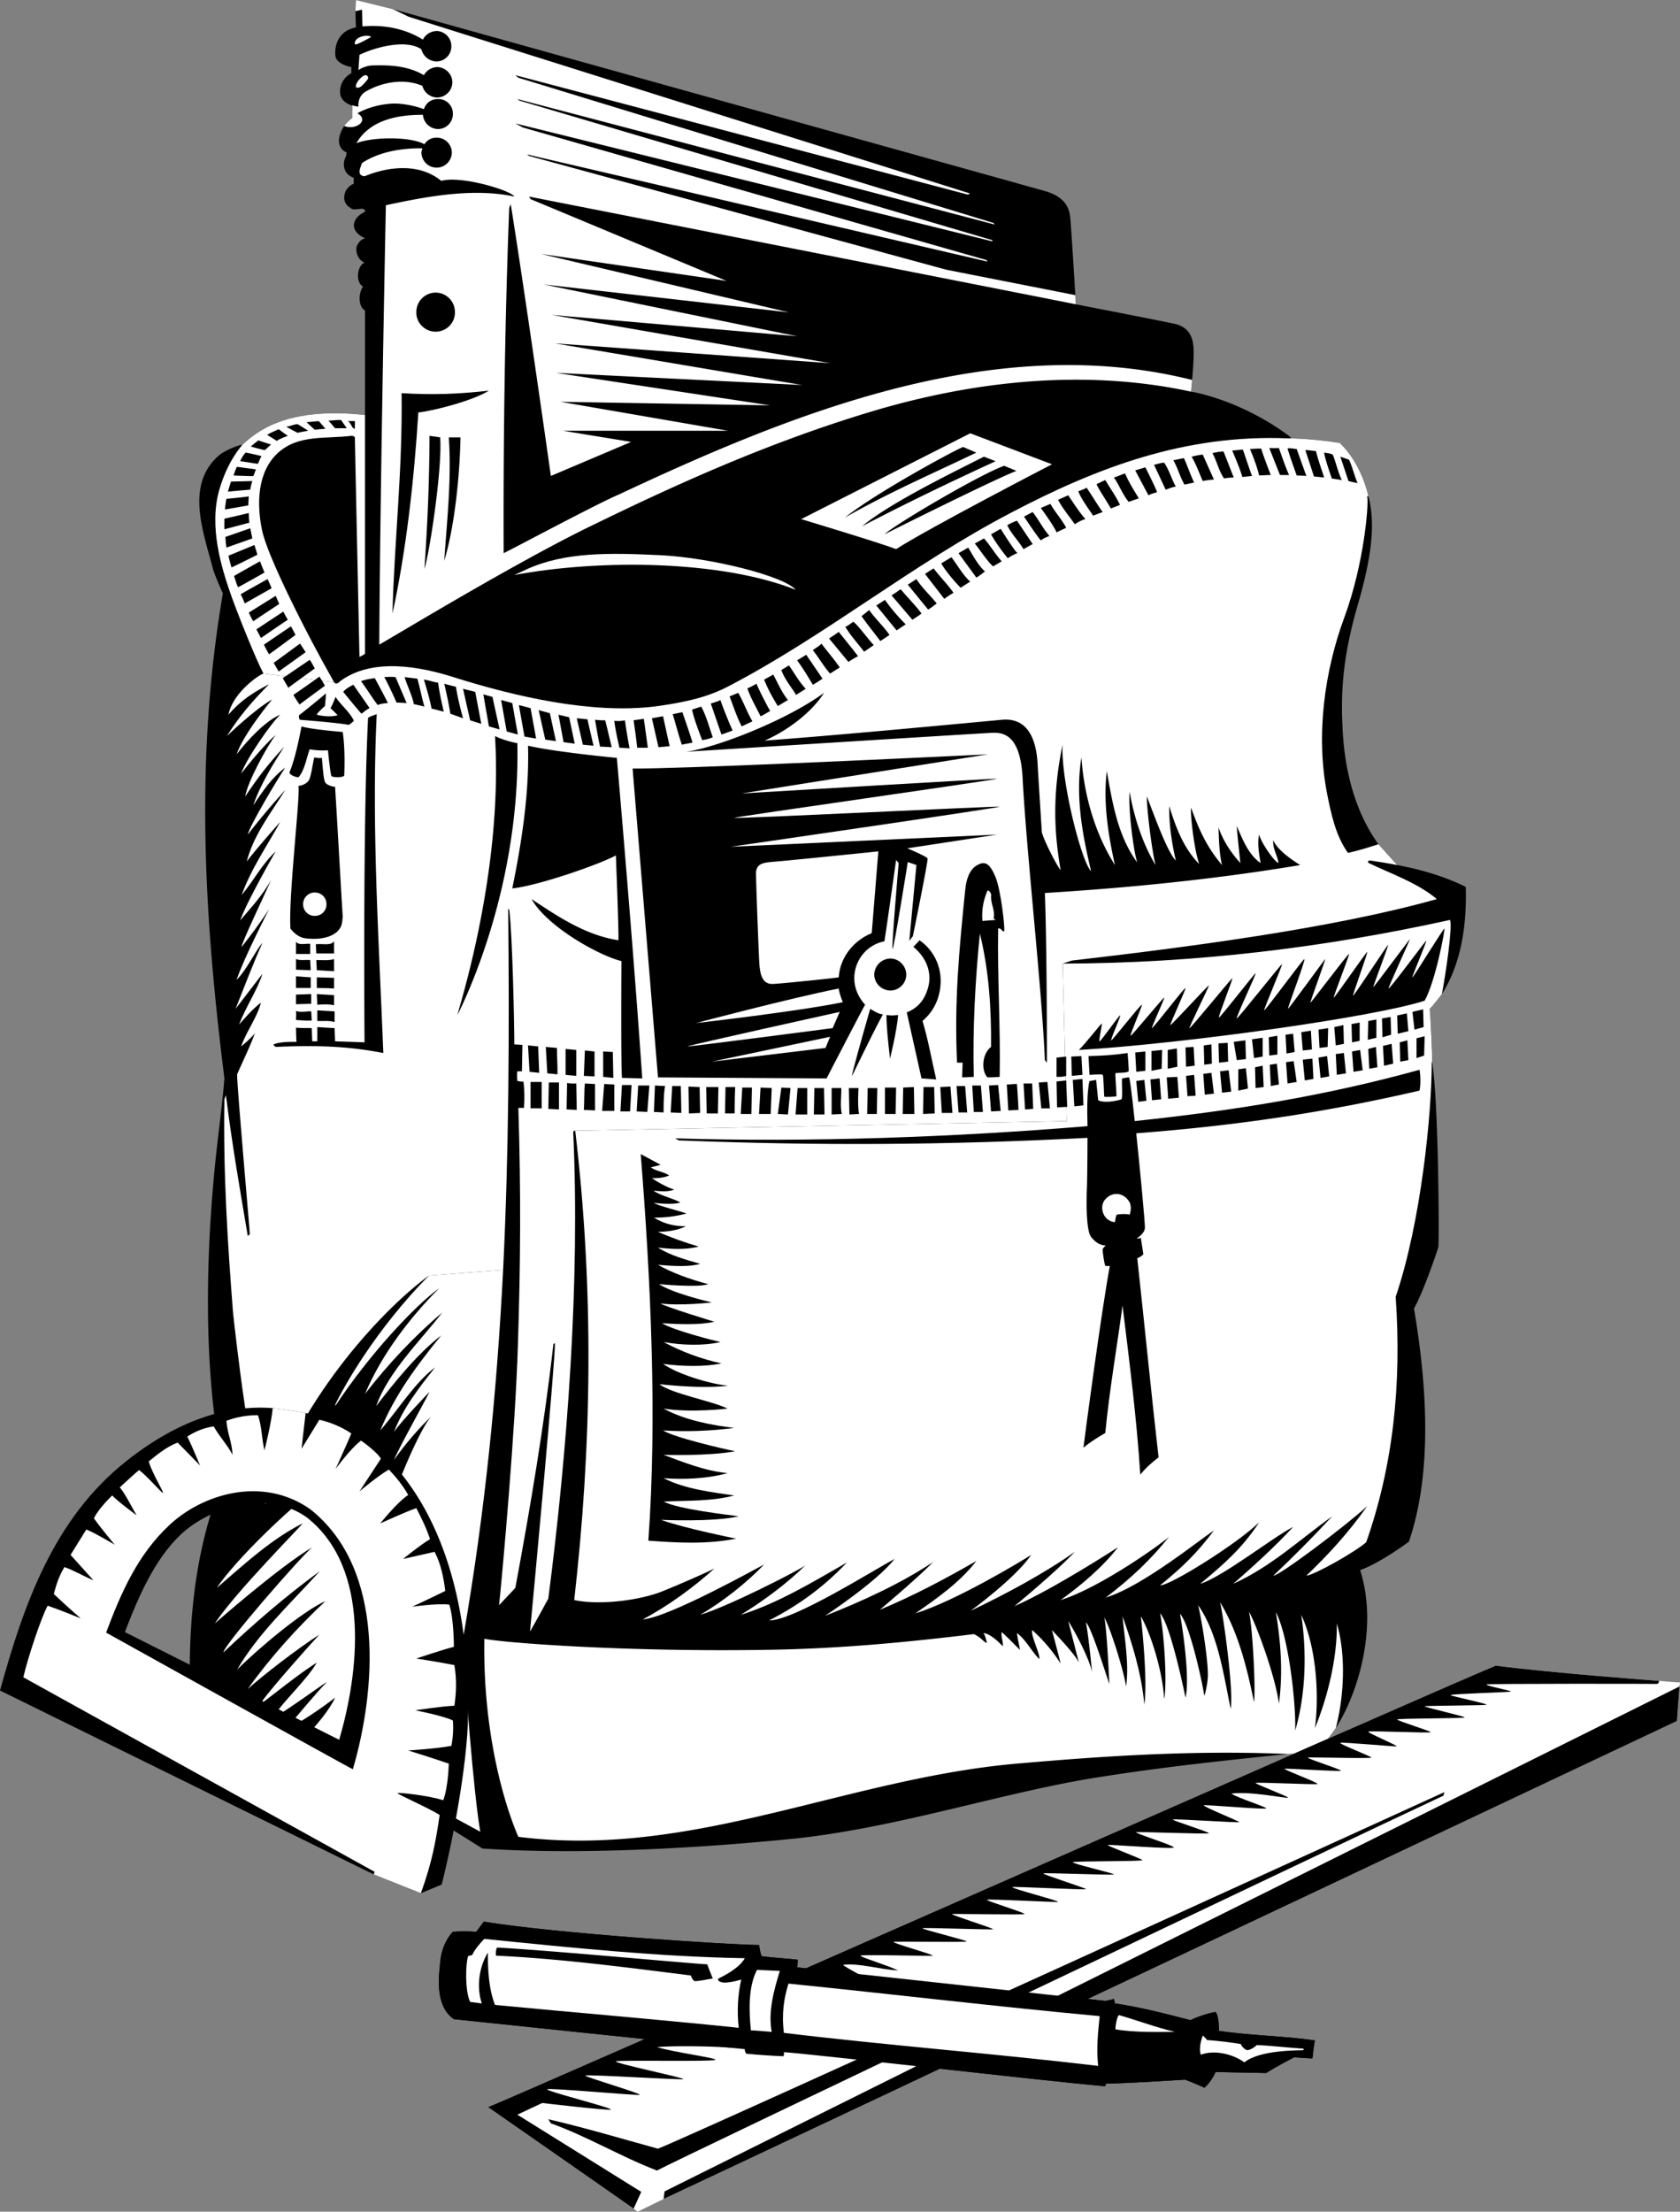 <svg xmlns="http://www.w3.org/2000/svg" width="330.898" height="435.402"><rect width="100%" height="100%" fill="#808080" stroke="none"/><path d="M269.598 98c-.223-1.004-1.446-6.645-5.7-10.8-5.125-.802-9.37-.93-10.199-.9.653.098.653-.054.301-.398-4.742-3.562-10.855-6.672-17.102-8.3a26.958 26.958 0 0 0-2.3-.5l.203-2.301s.367-3.82.297-6.102c-.114-2.355-.922-4.426-4-5-1.2-.281-8.606-1.726-19.2-3.797l-.097-1.8s-.73-12.344-1-15.2c-.215-2.789-1.895-4.39-5-5.3C202.746 36.746 77.398 1.8 77.398 1.8l-7.3-1.8L70 2.2l.098 3.202c-4.082.778-4.239 4.586-4 5.797.316 1.242 2.242 1.883 3.101 2v1.203c-1.387.762-2.383 2.227-2.199 4 .113 1.286 1.273 2.04 2.398 2.399 0 0-.027 2.043 0 2.398-.421.348-1.058.864-1.597 1.602 0 0-1.75 2.465-.703 4.199.175.402.785.898 1.203 1l-.102.7c-.66.952-.965 3.456 1.5 4.3v1.2c-.52.066-1.207.75-1.5 1.202-.734 1.38-.469 2.79.801 3.5.766.899 2.93-.527 2.898.797-1.066.446-2.148 1.426-2.199 2.602.02 1.25 1.004 2.066 2.2 2.601-.739.227-1.18.66-1.598 1.5-.36.825.058 2.73 1.5 3.297-1.578.692-1.746 3.969-.301 4.703-1.023 1.516-.852 4.102.398 4.7v20.597c-15.492-1.707-21.437 3.328-24.199 5.903-.199-.18-2.96.855-4.398 1.898-6.934 5.836-3.274 15.105-1.301 22.7.3.96 1.52 3.859 1.898 4.6-5.578 32.704-3.687 63.567.301 95.5-.449 5.462-1.12 10.22-1.699 15.602-1.8 17.188-2.867 41.801 1.7 62.399-2.891 7.613-7.192 19.554-6.802 41.398 18.247 7.317 55.977 31.153 57.602 32.203 18.383 1.266 41.164.047 60-1.8 21.102-1.977 42.621-9.364 61.8-12.301 12.962-2.043 25.384-3.328 36.9-4.5 1.398-.063 3.894-.34 5.398-.102 2.23-2.41 4-5 4-5 4.523-7.054 8.336-20.094 4.8-31.097 4.145-1.5 9.602-5.602 9.602-5.602 4.7-13.758 3.54-30.96 1-45.898 1.777-3.07 4.613-11.352 4.8-12.102.18-.805.06-28.41-1.202-36.3.03-1.02-.332-9.188-.5-10.598.664-.614 2.402-2.903 2.402-2.903 3.828-6.058 4.91-13.562 4.7-21.097-4.231-2.102-8.825-3.426-13.5-4.301l-3.7-4.102c-4.55-6.328-6.473-13.996-7-21.597-.45-7.528-.234-14.59 2.898-25.403 2.04-7.086 3.805-14.883 2.2-21.199"/><path fill="#fff" d="M84.5 251.102c-10.48 10.593-16.898 22.046-18.5 25.5l.098.097c6.625-10.047 15.547-19.578 20.402-23.097-5.785 5.808-11.336 13.05-14.602 20.8 4.485-5.828 9.993-11.636 15.2-16-3.989 5.215-10.637 11.621-13 18.399 3.734-4.887 8.324-10.485 12.8-13.899-4.964 6.098-9.109 11.711-12 18.7 3.56-4.121 6.915-9.551 10.801-12.403-3.093 3.89-6.265 7.914-8.101 12.703 1.379-2.058 7-7.902 7-7.902-.711 1.527-5.957 10.863-7 13.402 2.082-2.968 5.129-6.504 7.402-8.601-2.7 2.707-9.379 19.574-9 21.3 0 0-4.57-7.906-8.3-11.199-9.997 6.801-21.692 18.653-25 23.7 5.503-4.743 10.687-9.563 16.898-12.7-.356.637-12.98 13.262-17.297 19.7 0 0 12.43-10.95 19.199-15-2.121 1.703-17.387 19.18-17.5 20.699 6.094-5.73 12.07-10.914 19-16-5.77 6.367-12.176 12.281-16.3 19.398 3.835-3.867 12.835-11.492 17.398-13.5-5.586 5.227-10.953 11.203-15.297 17.301 3.031-2.71 9.59-7.805 14.097-10.7-3.777 4.114-11.707 13.141-11.5 13.602 1.5-1.039 7.356-5.828 11-8.101-1.933 3.37-6.48 7.476-8.699 10.8.45.337 9.57-6.331 10.7-7-2.473 2.56-5.536 6.344-7.598 8.7.351.816 7.383-4.125 9.199-5.602-.902 2.149-3.95 5.883-5.902 7.703l34.5 18.7C93.344 353.547 91.39 329.574 91.3 322c4.203-24.195 6.555-47.762 7.797-72L84.5 251.102M210.098 220.7l-96.797 1.902c3.77 31.941 3.222 62.32-.203 92.398 5.62 1.156 13.543-.18 17.3-1.7 3.82-1.546 8.32-3.527 10.301-4.5-4.039 3.641-8.988 7.294-14.101 10 5.144-.335 23.472-10.636 23.902-10.8-3.316 3.45-7.992 7.238-12.602 9.902 5.34-1.566 18.739-8.398 20.7-9.703-3.637 3.555-8.403 7.102-12.7 9.703 7.196-2.218 14.325-6.527 20.903-10.3-4.344 4.59-9.094 8.195-15.301 11.398 4.793.074 20.594-9.922 24.7-12.098-3.512 4.512-13.7 11.2-13.7 11.2 7.152-2.801 14.914-6.348 21.3-10.602-3.218 3.305-10.5 9.402-10.5 9.402 6.66-2.761 12.825-6.054 19-9.601-3.128 4.097-7.753 7.39-12 10.3 7.716-2.3 21.364-10.535 22.798-11.5-3.035 4.547-11.899 11-11.899 11 6.637-3.144 14.504-7.351 20.5-11.601-3.554 3.824-11.898 10.7-11.898 10.7 7.734-3.376 20.398-11.598 20.398-11.598-2.98 3.875-7.234 7.464-11.3 10.398 8.09-2.52 20.718-11.715 21.402-12.5-3.613 4.504-7.457 8.164-12.5 12 7.195-2.172 18.586-11.46 21.297-13.2-3.32 4.423-6.02 7.063-10.598 10.802 1.91.074 14.965-8.024 19.5-12.403-3.254 5.004-6.914 8.219-11.602 12.102 4.457-1.38 14.446-9.25 18.301-11.2-3.488 3.782-7.636 7.563-11.8 11.2 7.456-3.395 12.949-8.578 19.5-13.301-3.93 4.234-7.59 7.895-11.598 11.7 1.14.038 13.922-9.54 18.5-13.7-3.817 5.379-7.598 9.469-12 13.7 1.594-.145 9.71-4.72 11.797-6.598 5.293-15.079 7-31.063 5.8-48.301 4.997-14.727 7.118-36.074 7.102-46.301l.098.2c.03-1.02-.332-9.188-.5-10.598.664-.614 2.402-2.903 2.402-2.903.7-3.617 2.164-13.379 1.598-14.597-24.63 5.43-50.063 8.539-76.297 8.597l.797 31"/><path fill="#fff" d="m210.098 220.7-.797-31 1.797-.598c21.675-2.512 51.03-6.23 71.902-12.102-3.79-3.219-9.203-5.05-13.402-7.098-.301-.164-.149-.543.3-.5 1.801.278 3.575.551 5.301.899l-3.699-4.102c-1.746.567-4.188 1.328-6 1.703-2.395-3.332-3.293-7.543-4.102-11.601-2.289-11.606-.488-24.305 3.403-34.801 3.886-10.535 4.8-22.215 4.5-23.598-.094-.39.3-.257.297.098-.223-1.004-1.446-6.644-5.7-10.8-5.125-.802-9.37-.93-10.199-.9-20.3-.847-37.613 5.747-54.5 14.602-19.57 10.204-36.847 24.422-55.898 34.297-2.715 1.371-6.223 2.82-14.5 3.903-12.235 1.433-26.887-1.829-39.5-5.801-6.399-2.028-15.906-3.93-22.301.8-.527.563-.91.602-1.2.2l-13.902-1.7c-.906.235-6.09 3.817-6.898 8.098 2.41-2.832 4.973-4.433 8-6-3.305 3.32-6.078 6.57-8.3 10.203 0 0 5.378-5.207 8.898-7.203 0 0-5.578 6.649-7 10.801 0 0 4.699-6.21 8.601-7.8-1.691 1.511-6.691 8.679-7.699 11.6 0 0 4.18-5.437 6.8-7.6-1.628 2.09-5.55 9.195-6 12.1 2.403-3.636 4.66-6.566 7.7-9.8-2.031 3.066-4.855 7.719-6.102 11.5 2.012-2.941 3.551-5.336 6.301-7.398-1.226 1.757-7.02 11.394-7.398 13.199 3.488-4.551 7.398-8.801 7.398-8.801-2.812 4.496-6.289 8.95-7.601 14.102 1.984-2.653 6.601-7.801 6.601-7.801-2.664 4.844-5.715 9.176-7.601 14.398 2.617-3.152 3.714-5.71 6.703-8.597 0 0-5.489 9.472-7 13.597 2.015-2.386 4.379-4.855 6.097-8-.804 1.953-6.109 13.028-5.8 13.203 1.582-1.945 3.777-4.937 5.402-7.402 0 0-4.918 9.48-6.402 13.902 2.093-2.101 3.632-5.625 5.101-7.3-1.851 4.101-3.558 8.613-5.3 13l5.3-6.903c-.996 3.188-3.312 6.543-4.601 10 0 0 2.629-3.152 4.3-4.297-.816 3.036-2.832 5.536-3.898 8.598 0 0 1.922-1.535 2.7-2.598-.962 2.707-2.259 5.227-3.5 8.098.023 3.152 2.538 30.965 2.5 31.5l-.4.3c-1.573-9.374-3.038-17.609-4.3-27.698l-.3.8c-.259 14.727.648 28.504 1.698 42 .657 6.024 3.34 29.754 6.403 37.7 7.308-21.977 23.84-38.934 32.199-45L99.098 250c1.117-22.754 1.25-46.113 1-71.098l.203.2c.636 4.707 1.015 23.234 1 26.5.324.011 1.246.074 1.597.097l-.097 5.203h-.903c-.136.7 0 1.899 0 1.899s.985.21 1.2.101c.242 1.88.226 3.786.101 5.2h-1.101c.515 16.222.441 30.71-.098 46.898-.484 16.14-2.984 44.262-3.7 51l3.2-3.398c2.945-15.786 5.75-32.438 7.5-48l.3-.2c.087 3.395-4.062 47.848-4.902 56.797 1.801-3.152 3.602-6.5 3.602-6.5 3.773-29.168 6.266-62.656 4.898-91.898.149-.098.207-.281.403-.2l96.797-1.902"/><path fill="#fff" d="M65.8 134.3c-5.519-9.687-13.257-25.058-14.202-30-1.024-4.94-.993-11.312 3.101-15.1 4.031-3.716 9.426-2.77 14.5-3.4.63.028.735.212.7.7.003.473.902 42.8.902 42.8.398-.124.933-.468 1.097-.6v-47c-15.492-1.708-21.437 3.327-24.199 5.902-.289.398-2.883 3.218-4.5 8.8-2.062 7.196.293 15.141 2.5 21.297 1.711 4.688 4.961 12.649 6.2 14.903L65.8 134.3m7-127.198c.266.035.305.226.098.3-.296.137-2.89 1.653-3 1.297-.222-1.144 1.606-1.875 2.903-1.597M72.5 15.5c-.082.137-1.223 1.586-1.7 1.7-.456.085-.745.155-.702-.298.074-.843 1.27-1.996 1.8-2.101.598-.078.645.531.602.699"/><path d="M67.2 82.7c-.005.038 1.14 1.64 1.1 1.6H66l-1.3-1.5c.765.02 1.62-.175 2.5-.1m2.698 1.702c-.71-.047-.652-1.144-1.398-1.5h1.398v1.5m-7.098-1.5 1.298 1.5c-.79.051-1.438.13-2.098.2.012.004-1.629-1.446-1.602-1.5.813-.02 1.766-.172 2.403-.2m-4.203.598c.02-.04 2.078 1.297 2.101 1.3-.773.11-1.62.302-2.101.4-.016.015-2.227-1.165-2.2-1.2.957-.133 1.457-.46 2.2-.5M56.7 85.8s-1.552.52-2.2 1c.04-.019-1.902-1.198-1.902-1.198.843-.493 1.75-.844 2.3-1.102.024.031 1.778 1.328 1.801 1.3"/><path fill="#fff" d="M207.2 91.402s-24.22 12.536-30.7 16.7c-3.047-1.192-18.7-5.903-18.7-5.903l33.298-16.898 16.101 6.101"/><path d="M50.898 86.7c-.02.003 2.497.843 2.5.8-.5.422-.957.879-1.199 1.102-.023.085-2.77-.68-2.8-.7.144-.132 1.25-1.047 1.5-1.203M192.3 89.102c-8.8 4.218-17.28 7.878-25.902 12.8C172.824 96.797 188.703 88.273 189.7 88l2.602 1.102m59.596-.902c.512 1.48 1.348 3.878 2 5.3-.347.027-1.375.027-1.8 0L250 88.2c.82.03 1.09.03 1.898 0m-3.5.1c.426 1.38 1.485 4.204 1.903 5.2l-2.301.102c-.387-1.692-1.145-3.637-1.8-5.2.605-.058 1.71-.097 2.198-.101m7 .101 1.903 5.297c-.547-.058-1.34-.058-1.903-.097-.628-1.79-1.273-3.543-1.8-5.301.257-.149.984.004 1.8.101m3.802.398c.413 1.79 1.1 3.548 1.6 5.2-.69-.066-1.417-.129-2-.2l-1.702-5.198c.57.008 1.41.136 2.101.199M244.8 88.5c.555 1.598 1.165 3.465 1.798 5.2l-1.899.202c-.504-1.68-1.25-3.425-2-5.203l2.102-.199m17.699 1c.504 1.098 1.117 3.762 1.8 5l-2-.3c.012-.145-1.23-3.395-1.5-5.098.454.082 1.329.156 1.7.398m-211 .3c-.277.485-.582 1.25-.7 1.5 0 .055-3.503-.554-3.5-.5.231-.527.641-1.277 1.098-1.698.004-.036 3.09.652 3.102.699M243 94c-.43.023-1.262.047-1.902.2-1.067-1.555-1.5-3.61-2.297-5 0 0 1.484-.364 2.199-.298L243 94m-3.902.402c-.606.04-1.598.157-2.2.297-.746-1.668-1.289-3.277-2.199-4.797.516-.109 1.39-.347 2.2-.402l2.199 4.902m-43-3.602c-8.696 3.985-17.598 8.255-26.297 12.802 5.527-4.606 17.832-10.57 24-13.7l2.297.899M265.7 90.5c.573 1.082 1.16 3.492 1.698 4.602a25.255 25.255 0 0 1-1.8-.403L264 89.902c.61.196 1.066.383 1.7.598m-32.5-.3c.554 1.218 1.48 3.784 2 4.8-.634.129-1.321.281-1.9.402-.945-1.629-1.265-3.172-2.202-4.8.53-.086 1.675-.352 2.101-.403m-3.899.903c.934 1.304 1.505 3.328 2.298 4.699-.618.054-1.532.433-2 .601L227.3 91.5c.746-.145 1.508-.45 2-.398M200.2 92.7c-4.368 1.667-25.446 12.19-26 12.5 2.077-1.958 19.07-11.954 23.6-13.5l2.4 1m-149.802-.298c-.168.438-.359 1.051-.5 1.297.028.094-3.937-.093-3.898-.097.305-.875.457-1.407.7-1.7l3.698.5m177.5 4.5c-.5.133-1.378.403-1.699.598l-2.601-4.898 2-.602s2.105 4.156 2.3 4.902m-6.3-3.702c.746 1.753 1.683 3.21 2.703 4.902l-2 .699c-1.309-1.653-1.84-3.29-2.903-4.801.711-.195 1.48-.57 2.2-.8M49.7 94.7c-.231.734-.384 1.421-.4 1.702-.062-.015-4.405.368-4.402.399.149-.606.602-2 .602-2s4.16-.09 4.2-.102m170.898 4.703-1.797.7c-.645-1.184-2.75-4.301-2.801-4.801l1.7-.801c.995 1.688 2.034 3.078 2.898 4.902M217.2 100.8c-.821.278-1.583.618-1.9.7-.445-.691-2.519-3.488-2.902-4.8.602-.208 1.32-.45 1.602-.7.703.945 2.684 4.223 3.2 4.8m-3.4 1.4c-.624.097-1.652.706-2.1 1-1.243-1.75-2.298-2.962-3.302-4.798l2-.902c1.141 1.672 2.079 3.203 3.403 4.7M48.898 99.5s-4.613.812-4.597.8c.097-.94.21-1.741.297-2.1 0 0 4.414-.403 4.402-.5-.066.898-.066 1.433-.102 1.8M210 103.902l-1.902.899C207.695 103.676 205 100 205 100l1.898-.8c.82 1.503 2.344 3.21 3.102 4.702m-160.902-1s-4.891 1.301-4.899 1.297c-.031-.683 0-2.097 0-2.097C44.168 102.145 49 101 49 101c.012.84.098 1.902.098 1.902M206.7 105.5c-.567.266-1.18.45-1.7.902-1.246-1.55-3.3-4.703-3.3-4.703l1.698-.898c1.301 1.695 2.079 3.324 3.301 4.699m-6.399-3 3.098 4.602-1.8 1c-1.016-1.664-2.48-3.098-3.2-4.7.598-.382 1.512-.761 1.903-.902M49.7 106l-5.102 1.8s-.2-1.5-.2-2.1l4.903-1.7c.09.508.281 1.387.398 2m150.699 2.902c-.414.106-1.336.598-1.898 1-1.266-1.558-2.34-3.03-3.3-4.703l1.898-1.097s2.523 4.097 3.3 4.8M197.3 110.5c-.554.336-1.28.754-1.702 1-1.215-1.082-2.59-3.293-3.598-4.5l1.8-1c1.079 1.137 2.298 3.195 3.5 4.5m-146.6-1.3s-4.442 2.253-5.102 2.5c0 0-.438-1.473-.598-2.298 0 0 5.117-2.113 5.098-2.101.172.449.363 1.097.601 1.898M194 112.5c-.57.434-1.336 1.043-1.7 1.2l-3.5-4.798 1.9-1.101c.991 1.64 1.89 3.394 3.3 4.699"/><path fill="#fff" d="M156.7 116.102c-14.512-5.762-38.286-6.098-55.4-2.903l2.598-1.199c7.516-3.336 16.024-3.184 26.2-2.7 10.109.493 24.441 4.165 26.601 6.802"/><path d="m191.098 114.5-1.899 1.2c-1.398-1.438-3.152-3.544-3.8-4.798l2-1.203c1.304 1.73 2.316 3.586 3.699 4.801m-139-1.8c.039.003-5.184 2.94-5.2 2.902-.289-.497-.554-1.512-.8-2.2.015-.05 5.101-2.902 5.101-2.902.367.871.52 1.328.899 2.2m131.8-.798c1.028 1.414 2.891 3.297 3.903 4.797-.664.39-1.465.922-1.801 1.203L182.2 113a20.559 20.559 0 0 1 1.698-1.098M53.5 115.8l-5.3 3a13.129 13.129 0 0 0-.802-1.8c.047-.063 5.301-3 5.301-3 .313.648.582 1.258.801 1.8m131 3c-.297.231-1.29.997-1.7 1.2l-4-4.898 1.7-1.102c1.035 1.64 2.71 3.203 4 4.8m-3 2c-.613.446-1.414.977-1.8 1.2l-4.102-4.8c.718-.423 1.246-.837 1.8-1.2 1.145 1.379 3.442 3.75 4.102 4.8M55 118.902c.035-.023-5.188 3.41-5.102 3.399-.355-.485-.62-1.133-.898-1.7.012-.003 5.3-3.3 5.3-3.3.216.504.466 1.047.7 1.601m123.398 4-1.8 1.2-4-4.903 1.703-1.097c1.094 1.543 2.601 3.363 4.097 4.8M175.2 125a101.6 101.6 0 0 1-1.802 1.2c-1.246-1.638-2.953-3.782-3.699-4.9l1.5-1.198c1.145 1.652 2.946 3.324 4 4.898M56.7 122c-1.391.906-5.302 3.602-5.302 3.602l-.898-1.7c.035-.027 5.297-3.496 5.3-3.5.34.653.645 1.223.9 1.598m115.398 5-1.899 1.3c-1.219-1.613-2.613-3.09-3.699-4.898.54-.207 1.078-.707 1.598-1 1.191 1.008 2.691 3.203 4 4.598M58.2 125s-5.188 3.832-5.2 3.8c0 0-.824-1.378-1-1.898l5.3-3.601c.29.496.669 1.222.9 1.699m107-.598s3.538 4.36 3.8 4.797c-.621.281-1.383.778-1.902 1.102l-3.797-4.602a63.431 63.431 0 0 0 1.898-1.297m-104.999 4c-.134.086-5.302 3.797-5.302 3.797-.398-.66-.777-1.347-1-1.699l5.2-3.8a72.623 72.623 0 0 1 1.101 1.702m105.199 3-1.898 1.2c-1.227-1.336-2.441-3.465-3.402-4.602.464-.387 1.304-.809 1.703-1.3 1.164 1.597 2.46 3.007 3.597 4.702m-3.398 2.2c-.766.527-1.277.867-1.902 1.199-1.016-1.688-1.996-3.324-3.098-4.801l1.8-1.098 3.2 4.7m-100-2s-5.21 3.75-5.2 3.8c0 0-.585-.964-1.1-1.902-.016.02 5.3-3.598 5.3-3.598.324.38 1 1.7 1 1.7m96.7 4-1.9 1.199c-.933-1.563-2.214-2.977-2.902-4.899l1.5-.902c1.047 1.48 1.926 3.129 3.301 4.602M155.2 137.8l-2 1.2c-1.216-1.996-1.9-3.27-2.7-5.2l1.8-1c.884 1.575 1.66 3.536 2.9 5M64 135s-4.352 3.172-5 3.7c-.45-.65-.914-1.329-1.2-1.9 0 0 4.364-3.01 5.098-3.6.372.51.79 1.238 1.102 1.8m16.098 3.402-2-.101c-.418-1.004-1.598-3.524-2.399-5 .457-.047 1.715-.086 2.2 0 .124.219 1.652 3.879 2.199 5.101m-3.7 0c-.586.036-1.539.153-2 .399-.796-1.012-2.511-3.719-3.3-4.7.902-.351 1.855-.464 2.703-.601.031-.055 2.62 4.863 2.597 4.902m5.802-4.8c.515 1.75.862 3.722 1.398 5.5-1.114-.282-1.723-.395-2.098-.5-.16-1.27-1.57-4.317-1.8-5.301l2.5.3m4.1.801c.227 1.903.7 3.875 1.098 5.7-.566-.137-1.789-.48-2.398-.602-.379-1.977-.953-3.844-1.5-5.7 1.012.094 1.844.485 2.8.602m-13.5 5c-.382.141-1.179.79-1.6 1.098-.68-.71-3.06-3.648-3.602-4.3.437-.583 1.582-1.192 2-1.4l3.203 4.602M89.8 135.2c.317 2.01.845 4.19 1.4 6.202l-2.5-.902c-.345-2.176-.688-3.664-1.2-5.898.895.253 1.504.406 2.3.597M151.7 140c-.348.11-1.466.879-1.9 1-.886-1.805-1.96-3.605-2.6-5.5.515-.148 1.394-.684 1.8-.898.7 1.664 1.883 3.914 2.7 5.398m-58.102-3.8 1.203 6.3-2.203-.7-1.399-6.198 2.399.597m57 9.601c15.273-1.116 40.824-3.558 46.703-4.1 5.847-.555 6.937 5.12 7.097 9.202.239 4.043.582 9.27.801 12.899.317 1.449 2.832 6.433 3.7 7.5-.68-4.344-2.165-12.696.402-24.7-.426 6.684 3.648 22.985 5.597 24.899-1.34-5.879-3.246-13.922-1.898-22.398.512 7.539 2.707 15.043 6.598 21.199-1.235-5.633-2.364-12.016-1.598-18.5 1.125 6.363 2.164 12.77 6 18-.719-2.121-1.824-10.66-1.5-13.899.895 5.13 2.602 10.254 5.098 14.399-.848-3.422-1.825-12.137-1.7-13.5 1.309 3.37 4.055 11.07 5.7 12.601-.77-3.285-1.371-7.152-1.297-10.703 1.265 4.102 2.793 8.25 5.898 11.403-.984-2.801-1.785-9.743-1.601-11.102 1.547 4.29 3.007 7.645 6.101 11.3-.566-2.277-.605-5.023-.699-7.398.96 2.703 2.426 4.903 4.3 7-.241-2.488-.546-4.964-.702-7.3 1.086 2.515 2.304 5.687 4.703 7.3-.317-1.879-.688-3.808-.301-5.601.527 1.855 2.996 5.285 3.8 5.601-.1-1.367-1.198-2.832-1-4.5.837 2.278 5.298 4.899 5.298 4.899-16.418 2.746-33.375 4.457-50.297 5.5.437 11.324.398 33.398.398 33.398l-.398-.5c-.598-14.285-3.696-41.629-4.403-55.898-.574-8.758-4.234-8.68-6.597-8.5-2.274.093-59.703 3.699-59.703 3.699 5.488-.68 19.441-5.938 27.203-11.598-2.422 3.828-7.149 7.414-11.703 9.399M148.2 142l-2.102 1c-.914-1.664-1.739-4.219-2.399-5.898l1.7-.7c.867 1.387 1.785 3.907 2.8 5.598M64 139s-1.453 1.23-1.602 1.7c.72.218 2.73.53 4.102.1-.578-.609-.906-.913-1.402-1.398.422-.695.672-1.43 1-2.203.953 1.508 2.906 3.094 3.601 4.703-.14.16-.672.618-1 .797-2.344-.41-6.605-.746-9.601-1-.211-.058-.25-.82-.2-.898.344-.211 4.446-3.543 5.301-4.301-.054 1.29-.199 2.5-.199 2.5m33-1.8 1.398 6.402-2.097-.602-1.102-6.3 1.801.5m3.898 1.202 1.102 6.2-2.2-.602-1.1-6.2 2.198.602M144.3 143.8c-.51.204-1.503.587-2.202.802L140 138.5c.55-.176 1.54-.441 1.898-.7.16.653 1.809 4.794 2.403 6m-39.801-4.398 1.098 6L103.3 145l-1.102-6.2 2.301.602m35.899 5.7c-.535.39-2.097.597-2.097.597-.672-1.793-1.543-3.945-2-6l1.797-.597c.996 1.625 2.03 5.511 2.3 6m-32.098-4.7 1.2 5.5-2.102-.3-1.3-5.801 2.203.601m28.097 5.798s-1.378.245-2.097.402c-.613-1.72-1.223-4.16-1.801-6l1.898-.403s1.668 4.758 2 6m-24.3-4.999 1.101 5.202-2.199-.3-1-5.403 2.098.5M75.5 207.3c-7.047-1.37-13.39-1.554-21.2-1.198-.12-.114-.425-.235-.402-.5 1.38-.59 3.844-.48 4.5-.5-.085-1.164-.085-2.614-.097-2.801.738.113 2.68.074 3.097.101.04.809.102 2.598.102 2.598h1v-2.8l3.398.202L66 205s4.781.156 5.8.2c0 0-.359-43.376.7-63.9.566-.347 1.7-.698 1.7-.698-1.048 21.78.413 44.28 1.3 66.699m40.2-65.699 1.198 5.199-2.097-.2-1.203-5.199 2.101.2m16.199 5.3c-.957.078-2.199.2-2.199.2l-1.3-5.7 2.199-.402s.914 4.227 1.3 5.902M119.2 141.8c.304 1.098 1.066 4.493 1.3 5.302-.957-.047-1.871-.122-2.3-.102-.298-1.125-1-5.3-1-5.3s1.237.132 2 .1m7.6-.3c.177 1.059.798 5.7.798 5.7H125.5c-.2-1.938-.43-3.462-.7-5.4.462-.081 1.184-.16 2-.3m-3.702.3c.14 1.29.675 4.38.902 5.5l-2-.1c-.363-1.66-.781-3.415-1-5.298.98.121 1.707-.03 2.098-.101M67.5 144.102c.383 2.457.422 5.851.3 8.597-.452.457-2.335.313-2.5.102-.202-.219-.62-4.145-.702-5.102-1.254.117-2.852-.035-3.598-.199-.645 1.75-1.023 4.2-2.2 5.5-.448.04-1.593-.34-1.8-.898 1.16-2.836 1.848-6.418 2.398-9.102 1.735.586 8.102 1.102 8.102 1.102m34.398 2.198c.641 29.997-11.8 53.5-11.8 53.5.316-1.542 9.007-28.23 7.402-54.898 1.453.743 3.59 1.278 4.398 1.399M121.5 149.2c1.672 19.577 3.563 42.21 5 63.1l-4-.1c-.23-3.391-.102-23-.102-23-4.457-1.083-14.675-6.802-17.699-12.2 5.113 3.367 10.543 7.09 17.102 8.102.105-1.715-.5-16.7-.5-16.7-3.133 1.72-15.102 5.914-20.403 6.5 1.868-9.129 3.364-18.812 3.102-28.101 5.555 1.285 17.5 2.398 17.5 2.398"/><path d="M146.098 156.2s50.328-3.005 50.3-2.9c.043.2-51.777 7.524-51.8 7.7.07.238 52.308-2.355 52.3-2.2.04.227-53 7.9-53 7.9l52.5-2.4L178.7 167s3.848 1.605 4 2c.168.32-2.898 15.3-2.898 15.3l-.703.9 1.402-14.9-1.7-.6s-2.718 17.066-3 17.1c-.253-.019 1.2-16.898 1.2-16.898l-.5-.601s-2.25 15.992-2.3 16c-3.188.64-5.095 3.058-5.7 5.398-.617 2.418-.043 4.965 1.898 7.102-.035-.113-7.597 14.5-7.597 14.5l-33.203-.2s-3.375-40.945-5-60.8c9.125.062 51.941-1.922 70-2.801l-48.5 7.7m-84.201-7.098c.57.128 1.028.164 1.5.097.153 1.637.32 4.473.7 4.903.355.425 1.156.73 1.902.8.195 2.774 1.457 25.278 1.5 25.5 0 .282-.113 1.461-.3 1.899-1.368 3.008-6.173 2.566-7.2 2.398-1.078-.168-2.098-.976-2.8-1.898-.395-6.457 1.921-25.551 1.6-28.102.563-.011 1.41-.34 1.9-.898.55-.492.894-3.582 1.198-4.7"/><path fill="#fff" d="M171.7 183.7c-3.512 1.425-6.255 4.722-6.5 8.702-.02.059-10.95 1.22-12.9 1.297-1.952.137-2.503-1.496-2.702-3.5-.164-1.93-.668-15.992-.7-18.199 0-2.184 1.68-2.2 4-2.398 2.254-.168 20.102-2 20.102-2l-1.3 16.097"/><path d="M196.098 172.7c1.066 2.683 1.828 9.804 1.703 10.5-.18.648-.637-.696-1.203-.4-.164 9.77.492 19.497.3 29.2-.726.059-1.382.09-2.398.102-1.223-1.188-1.148-4.618.7-6 .073-7.493-.415-15.059-2.2-22.301-.898 9.012-1.45 18.71-1.2 28.199l-2.3.102.098-2.903H188.5c-.562-12.238.43-22.289 1.598-33.898.203-2.13.8-4.13 2.402-5 1.54-.867 2.469-.317 3.598 2.398"/><path fill="#fff" d="M195.2 176.5c-.048 1.488.866 2.832.5 4.3l.398.302-2.598.199c-.18-2.215.188-4.043 1-6 .406.004.836.613.7 1.199"/><path d="M280.598 197c-9.625 3.164-46.91 8.426-68.098 9.7 1.438-1.427 4.3-5.126 4.5-5.2.18-.004-.703 3.59-.402 3.5.355-.184 3.586-4.805 4-5.098.394-.195-2.04 4.934-1.7 4.899.305-.102 5.633-6.942 6-7 .29-.153-2.472 6.09-2.199 6.101.2.036 6.39-7.511 6.602-7.5.234-.09-2.64 6.043-2.403 6 .309-.066 6.293-7.89 6.602-7.902.227-.094-3.152 7.305-3 7.3.215.079 7.39-7.804 7.598-7.8.203-.05-4.075 8.445-3.797 8.402.3-.066 8.172-9.726 8.398-9.8.293-.141-2.918 7.789-2.601 7.699.34-.063 6.949-8.625 7.203-8.7.265-.093-4.035 8.965-3.703 8.899.308-.07 8.632-10.57 8.902-10.7.25-.085-3.715 9.122-3.5 9.102.242.004 7.64-10.047 7.898-10.101.352.039-3.414 9.816-3.199 9.8.117 0 7.188-9.667 7.301-9.8.176-.035-3.035 8.594-2.902 8.601.144-.023 7.297-9.515 7.601-9.601.242-.067-3.187 8.59-3 8.601.27-.09 6.383-8.98 6.602-9 .148.067-2.961 8.606-2.801 8.598.203.082 6.777-10.004 6.898-10 .168.059-3.054 8.348-2.898 8.3.133.032 7.07-9.37 7.2-9.398.1-.066-4.423 9.75-4.2 9.7.297.035 7.219-9.32 7.398-9.403.22.02-2.925 7.27-2.699 7.203.172.02 6.211-9.828 6.301-9.601.125.246-1.781 10.46-3.902 14.199m-95.398-2.598c-.528 4.305-3.134 6.18-3.5 6.598 1.128 3.707 1.8 7.672 2.698 11.5l-2.898-.2-2.902-13c2.402-.937 3.722-2.78 4.3-5.3.579-2.645-.414-5.465-3-7.598 0 0 1.254-1.297 1.2-1.3 2.418 1.64 4.629 4.921 4.101 9.3M61.098 185.8v2H58.3v-2.398c.636.762 1.773.32 2.797.399M62.3 187.7c-.062-.462-.03-1.27-.1-1.798 1.23-.203 2.913.368 3.6-.601v2.398h-3.5M61.098 189l.101 2-2.898-.098v-2.101c.82.351 1.86.11 2.797.199m4.702 2.2-3.402-.2-.097-2c1.074-.016 2.539.152 3.5-.2v2.4m-4.601 3.3h-2.9v-2.3l2.9.202v2.098m4.6.102c-1.007-.082-2.273-.082-3.402-.102v-2.098l3.403.098v2.102"/><path fill="#fff" d="M166 197.3c-9.285 1.88-28.902 4.102-28.902 4.102s18.402-4.867 28.101-6.8c.063.894.801 2.699.801 2.699"/><path d="m61.3 197.602-3 .097v-1.898l3-.102v1.903m4.5.3c-1.144-.27-2.3-.172-3.3-.101l-.102-2.102 3.403.203v2m108.097 1.798c-2.27 4.14-6.027 12.116-6.097 12.1-.145-.046 2.402-9.046 3.597-13.198.606.343 1.57 1.027 2.5 1.097M280.3 198.7l.098 3.5-1.8.5-.399-3.5 2.102-.5m-219.001.402.098 1.8c-1.066.063-1.972-.039-3.097-.101.027-.79.05-1.363 0-1.801.765.395 2.164.035 3 .102m4.597 2.098c-1.105-.337-2.261-.153-3.398-.2v-2.098l3.398.2v2.097m111-1.399c-.253 3.231-1.597 8.602-1.597 8.602s-.746-6.058-.703-8.601c1.027.246 2.3 0 2.3 0"/><path fill="#fff" d="M164 202.402s-28.621 3.73-28.602 3.598c-.035-.156 30-6.8 30-6.8L164 202.401"/><path d="m275.2 199.902 1.898-.402.3 3.5-2.097.5-.102-3.598m-1.301.298.102 3.5-1.7.5-.1-3.7 1.698-.3m-2.8.5v3.6l-1.7.4.102-3.7 1.598-.3m-3.298.6v3.602l-1.5.297-.1-3.597 1.6-.301m-3.202.499.101 3.7-1.601.3-.297-3.6 1.797-.4m-3.098 4.302-1.602.199-.199-3.602 1.899-.297-.098 3.7m-3.3-3.2.198 3.7-1.8.199-.297-3.602 1.898-.297m-3.199 4.2-1.602.3-.199-3.703 1.5-.199.301 3.602"/><path fill="#fff" d="m162.598 206.3-22.399 2.7 23.301-4.898Zm0 0"/><path d="M251.598 207.602 250 207.8l-.102-3.602 1.7-.297v3.7m28.902.199-1.5.5v-3.898l1.598-.402-.098 3.8m-31.8-3.5v3.7l-1.7.3-.402-3.698 2.101-.301m-3.301 4.199-1.8.2-.598-3.598 2.3-.301.098 3.699m31.802-3.7.198 3.9-1.597.3-.102-3.8 1.5-.4m-35.301 4.2-1.8.2-.098-3.798 1.8-.101.098 3.699m30.5-3.098 1.7-.402.3 3.902-1.8.399-.2-3.899M106 206l.2 5.2-1.9-.2-.3-5.2 2 .2m132.598-.398.101 3.8-1.5.2-.101-3.801 1.5-.2m-3.5.501.203 3.699-1.703.199-.098-3.8 1.598-.098M109.7 206.3c-.009 2.13.144 3.41.1 5.2l-2-.2-.3-5.198 2.2.199m161.6 3.801-1.6.3-.2-3.902 1.5-.398.3 4M113.5 211.8l-2.102-.198V206.5l2.102.2v5.1m118.3-5.398.098 3.598-1.898.402V206.7l1.8-.297m-5 4.397v-3.898l2.098-.203-.097 3.703-2 .399M117.098 207v4.902l-2.098-.101.2-5 1.898.199m150.8-.3.5 4-1.8.3-.297-4 1.597-.3m-147.198.402.1 5.097-2-.199v-5l1.9.102m144.398 4.198-1.797.302-.203-4.102 1.601-.2.399 4m-39.5-.5-1.797.2-.203-3.8 2-.2v3.8m-3.298.102c-.39.395-2.51.22-2.6.399-.079.11.25 4.32.198 4.5-.085.11-2.253.191-2.398.101-.055-.183-.129-4.109-.3-4.3-.134-.192-2.602 0-2.602 0l-.2-3.7c2.86-.074 4.993-.191 7.7-.601 0 0 .28 3.492.203 3.601m-11.203.898c-.055-1.23-.028-2.335-.098-3.8l2-.098.2 3.7-2.102.199M210 211.8c-.598.22-1.129.184-1.902.2v-3.8L210 208v3.8m51.398-3.898.403 4-1.703.297-.399-4 1.7-.297m-2.899.5.2 4-1.7.297-.402-4.097 1.902-.2M255.398 213l-1.8.3-.297-4.198 1.5-.2.597 4.098m-3.898-3.598.398 4.098-1.597.3-.203-4.198 1.402-.2m-2.8.398.198 4.2-1.597.2-.102-4.098 1.5-.301M245.8 214.3l-1.902.4v-4.2l1.5-.2.403 4"/><path d="M133 224.102c26.79.812 55.195-.247 81.2-2.403-.071-2.816-.145-6.73.398-8.898.293.02.941-.172 1.3-.2.137 1.286.254 2.47.403 4 1.117.61 3.738.145 4.597-.199.247-.3.02-3.277.102-4.101.414-.09 1.328-.242 1.398-.2.309.872 1.102 8.598 1.102 8.598 19.66-2.082 37.469-4.949 56.098-10.097.222 1.242.222 3.074 0 4.097-18.75 4.344-36.133 6.906-55.797 8.403.629 6.007 1.804 18.086 1.699 18.699-.047.605-.617 1.367-1.602 2 .223.097.801-.102.801-.102s.45 2.903.5 3.203c-.316.461-1.199.797-1.199.797 1.406 12.824 2.75 26.547 4.2 39.203-1.223.91-2.595 2.13-3.602 3.399-.715-11.051-2.118-22.031-3.5-33.301-1.121 8.402-2.524 16.21-3.399 25.102-1.504.87-2.922 1.746-4.3 2.898.296-2.578 3.57-27.031 5.199-35.8-.274.07-.657.03-.899 0-.176-.387-.601-3.005-.5-3.298.133-.37.516-.597.602-.703-1-.047-1.91-.445-2.903-1.699-.96-1.246-.96-6.813-.8-9.898.086-3.168.101-9.602.101-9.602-27.77 1.45-53.328 1.57-80.5.5 0 0-.508-.258-.699-.398"/><path d="m242.5 214.902-1.8.2-.4-4.2 1.7-.203.5 4.203m-3.402.398-1.797.2-.301-4.098 1.598-.203.5 4.102m-3.898-3.699.3 4.097-1.602.102-.3-4 1.601-.2m-3.301.399.301 4.102-2.101.199-.297-4.2 2.097-.101m-3.198 4.402-1.802.2-.3-4.102 1.8-.2.301 4.102m-15.499-4 .198 5.2-1.8.199-.297-5.2 1.898-.199M225.8 216.7l-1.6.202-.4-4.101 1.598-.2.403 4.098M106.7 213c-.028 1.258 0 5.2 0 5.2s-1.403-.036-2.2 0V213h2.2m103.3-.3.2 5.202-2 .098-.102-5.098L210 212.7m-99.902 5.702-2.098-.101.098-5.2h2v5.301M203.3 213.3l.2 5-1.602.102-.3-5.101h1.703m3.499 4.899h-1.702l-.5-5.098L206.3 213l.5 5.2m-93.3-4.9.098 5.2-2-.098.101-5.203c.606.156 1.801.102 1.801.102m86.8.101s.294 4.207.298 5.098l-2 .102-.297-5.102c.816-.008 1.176-.121 2-.098m-83.101 0c-.012 1.621 0 5.2 0 5.2l-2.2-.102c.098-1.363.043-3.926.2-5.2l2 .102m3.8 5.298h-2.402l.402-5.298 2 .098v5.2m72.2-5 .398 5.202H191.8l-.301-5.203h1.7m3.399-.097.5 5.097-1.899.102-.398-5.102 1.797-.097m-72.5 5.198h-1.899l.301-5.198h1.898l-.3 5.199m3.8-5.101-.398 5.202-2.102-.101.301-5.102h2.2m3.101.101c-.332 1.497-.3 5.2-.3 5.2l-1.9-.098.2-5.203s1.117.074 2 .102M190.5 219h-1.7l-.402-5.2h1.7l.402 5.2m-56.402-5.2.101 5.302-2.101-.102.3-5.2h1.7m3.702.2.098 5.102-2.199.097-.101-5.297 2.203.098m3.699 0-.102 5.2H139.2l-.101-5.2h2.402M180 214l.098 5.3H177.8l.098-5.198L180 214m4 0 .098 5.2-2.297.1.098-5.3H184m3.598 5.102H185.5l-.3-5.102 2-.098.398 5.2M144.8 214c-.097 1.934-.1 5.2-.1 5.2h-1.9l.098-5.2h1.903m3.297.102L148 219.3h-2.102l.301-5.2h1.899m7.602.1-.5 5.202-2-.101.698-5.2 1.801.098m13.399.001s-.239 3.495.101 5.1l-1.898.102-.102-5.203c.723-.004 1.899 0 1.899 0m7.402-.097-.102 5.199h-2.097v-5.2h2.199m-24.5.099-.2 5.1h-2.3l.3-5.198 2.2.097m7 5.203h-2.3l.398-5.203H159v5.203m3.398 0h-2.097l.097-5.203h1.903l.098 5.203m3.301-5.202c.042 1.39-.255 3.624.1 5.1l-2 .102V214.2h1.9m7.1 0c.005.136-.1 5.1-.1 5.1h-1.9l.098-5.1h1.903m-42.703 15.1c-.34.145-1.176.298-1.899.5.797.712 2.477.833 3.602 1.602-.82.407-2.5.633-3.403.5.98.743 2.825 1.782 4.403 2.297-1.211.43-2.356.356-4.102.203 1.442.989 3.563 1.414 5.301 2.297-1.344.598-5.2.102-5.2.102.653.543 5.29 1.64 6.4 2.101-1.966.516-4.067.836-6.4.797 1.876 1.18 3.95 1.73 6.298 1.703-1.68.82-3.586 1.082-5.5 1.098 2.539 1.125 5.285 2.102 8 2.902-2.426.664-5.399.512-8 .2 2.539 1.625 5.5 2.37 8.3 3.199-2.039.62-5.09.469-8.3.199 2.601 1.488 6.261 2.86 9.902 3.8-1.96.74-9.7 0-9.7 0 2.641 1.743 9.262 3.329 10.4 3.602 0 0-6.173.72-10.102.2.957.671 10.601 3.597 10.601 3.597-2.703.66-6.898.508-10.3.301 2.105 1.352 10.523 3.5 11.5 3.7-3.446.777-7.563.624-11.2 0 3.637 1.937 7.418 3.34 11.399 4.202-3.266.692-7.61.614-11.5.098 2.898 2.043 9.226 3.95 12.8 4.3-3.343.411-8.226.259-13.5-.3 2.301 1.856 10.293 3.273 13.403 4.8 0 0-7.211.868-12.602 0 4.246 2.317 9.613 3.29 13.899 3.802-4.836.648-9.715.77-14 .5 2.136 1.37 11.847 3.625 14.203 4.097-5.281.992-14.102.703-14.102.703 4.063 1.508 8.09 3.157 12.602 3.598-4.086 1.145-8.813 1.281-12.602 1 4.246 2.156 9.551 2.77 13.899 3.402-4.532 1.196-8.922.954-13.899 1.2 2.903 1.52 12.848 2.62 14.801 2.898-5.004 1.184-15.3.7-15.3.7 4.5 1.644 14.8 3.702 14.8 3.702-5.953 1.16-11.582.809-17.3.399 1.753-24.172.472-51.317-1.5-76.102 1.362.75 2.585 1.36 3.898 2.102"/><path fill="#fff" d="M222.5 236.7c.512 1.132 0 2.402 0 2.402-1.125-.204-2.078-.043-2.5 0-.227.101-.402 1.5-.402 1.5-2.305-.18-3.22-3.032-1.899-4.5 1.348-1.547 3.637-1.434 4.801.597"/><path d="M167.398 349.8c-20.726 4.298-41.91 12.837-63.898 10.802-4.242-11.368-6.832-27.536-6.5-32.903 1.27 6.817 6.035 20.086 7.398 22.602-1.668-4.54-5.14-19.328-5.398-23.102 2.516 7.805 5.3 16.664 9.098 23.903-.72-2.211-6.32-20.055-6.297-22.801.469 1.449 6.722 17.027 9 21.699-1.055-4.61-5.746-15.828-6.801-21.3 3.86 8.929 8.96 19.113 15.2 26.902-1.786-3.336-7.93-13.04-11.102-23 0 0 9.234 16.097 15.601 22.199 0 0-10.652-16.442-13.699-23.301 3.898 5.945 12.02 17.578 16.7 22.3 0 0-13.9-22.64-14.102-23.698 2.644 3.253 15.453 21.25 18.902 24-.941-1.364-10.098-13.852-13.602-20.7.454-.047 12.465 16.22 18.801 21.098 0 0-10.484-10.91-14.199-19.398 0 0 12.332 14.738 17.5 18-1.434-1.961-10.395-12.141-12.7-17.403 5.571 6.625 11.188 12.871 18.5 17.602-4.136-3.938-13.105-14.363-14.5-17.399 4.622 4.895 11.52 11.02 17 14.598-4.624-4.25-8.972-8.777-11.5-13.098 5.387 5.465 10.282 10.106 16.598 13.797-4.578-4.367-9.722-9.133-12.398-13.398 5.105 4.277 10.352 8.793 16.3 12.101-4.116-3.855-7.593-7.336-10.902-11.8 4.465 4.039 9.758 7.972 15 11-3.289-3.028-7.789-6.961-10.597-10.403 1.719.848 11.304 8.2 16.597 11.102m8-154.801c1.688-.02 3.086-1.422 3.102-3.098-.016-1.777-1.414-3.175-3.102-3.203a3.232 3.232 0 0 0-3.199 3.203c.031 1.676 1.43 3.078 3.2 3.098"/><path fill="#fff" d="M62 180.3a2.238 2.238 0 0 0 2.3-2.3c.028-1.266-1.007-2.305-2.3-2.3a2.297 2.297 0 0 0-2.3 2.3c-.009 1.293 1.03 2.332 2.3 2.3m201.098 159.9s-1.77 2.59-4 5c-1.504-.24-4 .038-5.399.1-18.285-.78-35.797.348-53.5 1.9-33.765 2.976-63.972 18.73-98.101 14.402-2.227-5.067-7.032-19.309-6.7-39 3.192.75 27.04 2.613 54.903 2.199 16.215-.196 30.699-1.797 41.5-3.102 1.476.617 2.086 1.762 2.597 1.703-.222-.66-.285-1.332-.699-1.902 1.207.082 2.856 1.547 3.801 2.602.152-.809-.398-1.97-.2-2.801.856.71 2.837 2.77 3.598 3.5-.195-1.145-.457-2.106-.597-3.301 1.804 1.305 2.965 3.742 4.398 5.102.274-.809-1.738-4.653-1.398-5.7 2.039 1.782 4.113 4.22 5.597 6.598-.328-1.523-1.609-6.16-1.699-6.598 1.313 1.414 4.528 4.77 5.301 6.399l-2.102-8.2c1.977 3.215 4.274 7.852 4.7 10.098 0 0-.625-6.656-1.2-9.797 1.079.903 4.16 10.957 4.602 12.098 0 0-.48-10.898-1-13.098 1.137 1.961 3.758 10.13 4.3 13.598.618-4.379-.296-9.316-.702-13.8 1.992 5.581 3.761 11.437 4.3 17.402.68-4.989-.554-16.223-.699-17.403 1.684 2.774 4.262 10.332 4.602 16.301.574-3.035.07-12.184-.801-16.898 2.137 2.39 5 16.597 5 16.597.953-3.914-.727-14.703-1.102-16.5 1.711 1.68 4.11 11.875 4.801 16.102.102-.016.633-2.18.7-3.7.136-2.41-.97-9.996-1.899-14.101 3.926 5.766 4.934 13.367 6.398 20.402.641-3.777-1.62-19.394-2.097-21 3.59 5.938 5.281 12.825 6.699 19.7.336-3.028-.313-14.922-1-17.801 1.246 2.027 5.188 12.527 5.898 18.101.832-6.16.356-12.246-.597-18 2.515 4.684 4.004 18.22 3.797 23.297 2.152-7.281 2.273-15.636 1.203-22.797 2.902 6.305 3.57 15.332 2.699 22.297 2.457-6.05 4.41-13.734 4.3-20.597 1.821 6.07 1.454 14.363-.202 20.597"/><path d="M69.7 36.2s.01 1.55 1.6 1.202c.821-.234 1.427-1.004 1.098-1.5-.3-.535-.894-.746-1.398-.703a5.154 5.154 0 0 1-1.3-.297V36.2"/><path fill="#fff" d="M69.398 23.2c-.421.347-1.058.863-1.597 1.6.996.407 2.363.29 3.199-.5 1.04-1.152-.602-2-.602-2 2.02-1.132 4.387-1.745 6.7-1.898 2.277-.152 5.195.614 6.402 1.098.332-1.176 1.437-2.047 2.8-2 1.602-.047 2.93 1.281 2.9 2.902a2.94 2.94 0 0 1-2.9 3 3.03 3.03 0 0 1-3-2.8c-4.382-.016-10.331.753-13.1 5.597 2.984-1.238 10.609-1.39 13.398.203a2.713 2.713 0 0 1 2.402-1.3c1.637-.024 2.965 1.304 3 2.898-.035 1.684-1.363 3.012-3 3-1.64.012-2.969-1.316-3-3a4.6 4.6 0 0 1 .2-.8c-4.263-.063-8.645.741-11.9 2.902-.284.89-1.136 2.418.5 2.597 4.583-1.89 10.747-2.683 15.098.903 3.973-1.09 13.848 1.921 14.403 3.097-8.262-1.8-17.762.09-25.301 1.703 0 0-1.14 56.032-1.3 86.5 2.905-1.617 27.183-16.379 42.198-23.601C131.895 96.004 150.558 87.344 171.7 81c20.434-6.113 42.2-8.375 62.899-3.898l.203-2.301C196.066 65.078 156.109 81.305 122 97.3c-4.441 1.879-19.844 10.144-22.8 11.601-.094-23.57.288-47.132 1.1-68l.298-.703c2.87 17.926 7.902 53.5 7.902 53.5L124.3 87l-13.402-2.2h32.5l-33-5.698 41.301.699-42.199-6.399 48.5 2.399-48.7-8.2 54.2 3.899-54.8-9.5 48.3 4.2L107.098 56l48.3 5.5-48.8-11.5 36.5 5.3L104.5 39.2l-.3-.5s72.132 14.179 107.698 21.202l-.097-1.8-25.403-5L104.2 30.699l-.398-.297L194.5 51.5l-.2-.3L103 25.101l-1.5-.801 93.898 23.2.102-.2-93.2-27.5-.402-.3 94 24.7-.199-.298-93.601-28.601-.598-.5 89.098 23.5.5-.2L80.5 3.302l-3.102-1.5L70.098 0 70 2.2l1.3-.298.098 3.297c4.317-.386 8.461.465 11.903 2.602.465-.969 1.5-1.653 2.699-1.7 1.598.047 2.926 1.376 2.898 3a2.955 2.955 0 0 1-2.898 3A3.152 3.152 0 0 1 83 9.7c-3-2.027-9.012-.449-12.2 1.102l-.202 3c.527-.41 1.648-.817 2.402-.899 3.879-.16 7.41.082 10.5 1.899.465-.903 1.492-1.563 2.598-1.602 1.652.04 2.98 1.367 3 3a3.042 3.042 0 0 1-3 3c-1.36-.027-2.602-1.015-2.899-2.297-3.824-1.629-8.265-.617-11.3 1.2-1.157.777-1.387 2.035-1.301 2.898-.36-.066-.79-.113-1.2-.3 0 0-.027 2.144 0 2.5"/><path d="M68.3 30c.345-.79 1.602-1.934 2.5-1.098.407.493.442 1.442-.702 2.2-.653.433-1.375.093-1.899-.403l.102-.699M96.3 76.902c-3.218 2.024-11.07 4.004-13.902 4.297-.828 13.13-2.355 27.008-5.097 39.602.363-14.305 2.011-28.211 1.797-43.399 6.191.364 11.254.18 17.203-.5"/><path d="M86.7 86.102c.437 6.398-2.157 23.02-3.102 25.898.593-8.797.96-16.48 1-26.2l2.101.302m4.001 0c-.134 7.16-1.079 17.253-3.2 24.3.535-7.84 1.465-16.226.898-24.3H90.7M85.8 65.3c2.126-.01 3.84-1.73 3.798-3.8a3.807 3.807 0 0 0-3.797-3.898A3.827 3.827 0 0 0 82 61.5c-.027 2.07 1.687 3.79 3.8 3.8m71.2 322c.059-.402.21-1.238.098-1.5-.653-.12-5.395-.44-7.098-.698-.262-.641-.414-1.711-.5-2.2-6.016-.043-40.055-2.27-54.2-4.601l-1.5 2c-1.25-.11-3.616-.11-4.6 0-1.302 1.34-2.294 3.55-2.5 6-.22 2.46-1.165 8.547 2.698 11.199 0 0 52.622 5.52 57.301 5.902-.05.274.14.73.301.899 2.164.215 5.48.441 7.3.5.126-.172.126-.555.099-.801 4.52.238 53.64 5.918 63.3 6.7.09-.24.055-.352.102-.5 5.367-.122 15.598-.798 15.598-.798s2.527.946 3.8 1.598c.797-.578 1.98-2.332 2.2-3.098l10 .2c1.765-1.168 5.5-3.102 5.5-3.102s3.496.262 3.601.2c.047-.153.215-2.364.5-3.5-5.656-.876-12.906-.977-18.902-1.9-.004-.546-.043-3.179-.7-3.698-.335-.051-3.437.816-4.898 1.597-4.945-1.27-9.824-2.55-14.902-3.297l-.2-.902c-.386.188-1.699.402-1.699.402L157 387.301"/><path fill="#fff" d="M146.7 385.5c-1.079 1.965-4.235 3.535-5 3.902-.731.395.105.836.898.899 1.382.031 3.402-.602 3.402-.602-.688 2.95-.867 6.305-.5 9.5-16.168-1.668-31.785-2.953-48-4.5-1.23-3.086-1.441-7-1.402-10.297-1.782 2.88-2.266 6.844-1.2 10l-2.3-.3c-1.04-2.168-.903-7.493-.399-9 .367-.172.504-.145.801-.2.312-.863 1.676-2.535 2.398-3.203 17.16 1.738 34.239 3.508 51.301 3.801"/><path d="M139.3 386.7a70.38 70.38 0 0 0 1.098 2.8c-.765.078-2.785.566-3.597.5-.293-.125-.676-.773-.703-1.098-12.5-1.562-25.797-3.328-38.399-3.902-.156-.996.2-1.598.2-1.598 10.081.524 39.37 3.27 41.402 3.297"/><path fill="#fff" d="M153.598 388c-1.086 3.55-2.368 7.938-1.598 12-1.082-.063-2.965-.273-4.102-.3-.37-3.727-.57-8.516 1.2-11.9l4.5.2m63 8.902c-.34 3.13-.676 6.621-.297 9.797-20.113-2.398-41.586-4.047-61.903-6.5-.484-3.77.028-6.933.903-9.699 20.637 2.086 41.008 4.527 61.297 6.402m14.8 3.098c-3.007.016-7.941.152-11.699-.5-.027-.566.278-2.52.7-2.8 3.726 1.073 7.265 2.413 11 3.3m6.301 1.602c2.316.168 4.796.472 6.698.8.04.282.758 1.16 1.301 1.2.57-.04 1.563-.653 1.801-1 2.582.082 6.129.5 9.098.699.195-.008.3.281 0 .3-.34.075-8.375-.156-11.5 2.399-2.368-1.7-5.965-2.492-8.598-1.5-.355-1.297.008-2.64.398-3.8.262.343.688.55.801.902"/><path d="M0 332.8 73.598 369l9.3 3.7L87 371c1.879-7.3 5.082-23.215 5.2-33.5.503-41.11-19.095-57.578-32-59.3-.696-.247-6.223-.977-6.5-1-6.29-.481-16.43.585-28.9 10.5C10.497 299.085 4.66 315.952 0 332.8l24.598-11.5c2.539-6.632 5.738-14.265 11.101-19.3 5.36-4.988 16.61-9.043 24.7-3.3 12.84 10.058 10.206 30.894 6.402 43.8l-42.203-21.2L0 332.8"/><path fill="#fff" d="M4.598 330.2 73.8 368.5l-.203.5 9.3 3.7c2.18-6.005 2.942-10.2 3.7-15.4-2.18-1.386-8.38-4.085-8.297-4.3.14-.184 6.152.473 9 1.402.976-2.5 1.097-7.203 1.097-7.203-2.668-.937-8-2.597-8-2.597s5.75-.36 8.5-.903c.297-1.328.446-3.324.301-5-1.87-.93-7.398-2-7.398-2s5.27-.82 7.699-.898c.383-2.676.469-5.121 0-8-2.367-.492-7.5-1.301-7.5-1.301s5.21-1.75 7.398-2.3c0 0 .016-5.45-.898-8.298-2.164-.332-7.3.399-7.3.399s4.456-2.067 6.5-3.102c-.298-2.511-.864-5.379-2.102-7.699l-6.2 1.402S82.79 304.125 84.7 303c-.71-2.176-1.668-4.086-2.699-6.098-1.785.567-7.102 3-7.102 3s3.278-4.12 5.5-5.601c-1.023-1.82-2.328-3.446-3.8-5-2.067 1.152-5.797 4.3-5.797 4.3L75 287.2c-.14-.676-2.71-2.836-3.902-3.597-2.211 1.699-5 5.597-5 5.597s2.746-6.074 3.101-7c-1.82-1.27-4.27-2.258-6.3-2.699l-3.5 5.7s.496-4.552.8-7c-.695-.247-6.222-.977-6.5-1-.156 2.585-1.601 8.3-1.601 8.3-.547-2.043-.504-4.727-1.297-6.898-2.207-.008-4.281.37-6.203 1.097.175 2.516 1.097 4.16 1.203 6.703-1.016-1.988-2.672-3.687-3.703-5.601-1.907.285-3.614.969-5.2 2 .934 1.898 2.5 5.699 2.5 5.699S36.434 285.441 35 284c-2.23.793-4.367 2.629-5.7 3.7.575 2.171 3.012 6.097 2.798 6.202-.254.043-3.075-3.293-4.7-4.5-1.187.965-2.863 2.567-3.8 3.399 1.242 1.554 2.293 3.808 3.3 5.5 0 0-3.636-2.653-4.8-3.899 0 0-2.672 2.524-3.598 4.5 1.129 1.649 4.098 5.2 4.098 5.2s-3.875-2.325-5.598-3l-3.102 5 4.5 5c-1.695-.696-3.777-1.918-5.699-2.602-1.062 1.676-1.66 3.598-2.101 5.3 1.925 1.86 5.3 4.802 5.3 4.802s-4.343-1.778-6.5-2.5c-1.125 1.886-3.945 10.277-4.8 14.097l16.3-8.797c2.957-7.87 6.207-15.347 12.5-21.203 6.325-5.933 18.125-9.808 27.7-3.097C76.145 308.98 73.945 333.156 69.5 348.3c-.012.113-48.602-26.899-48.602-26.899l-16.3 8.797m121 105.204-.797-.601s-28.59-19.95-28.703-20c4.566-1.656 187.566-82.422 198.5-86.899 10.965 1.43 31.965 2.993 32.101 3 0 0 3.758.336 4.2.297l-.098.801-.5 6.8s-181.266 85.567-199.602 94.102l-5.101 2.5"/><path d="m130.898 431.402-.199 1.5c18.336-8.535 199.602-94.101 199.602-94.101l.5-6.801-199.903 99.402M284.5 352.8l-.2.7c-19.304 9.016-150.882 71.602-154.902 73.8-7.14-2.745-13.73-6.714-20.898-9.3l-.5-.8c7.242 1.679 14.29 3.784 21.598 5.8 6.566-2.535 154.902-70.2 154.902-70.2"/><path d="M129.398 403c3.067-.293 10.817-.184 14.5.102-2.472-1.196-8.39-2.946-8-3.2.305-.18 12.692.383 12.903.2.262-.11-7.77-2.829-7.602-3 .25-.22 14.235.863 14.399.699.207-.211-8.868-2.992-8.5-3.102.293-.187 14.261 1.543 14.402 1.403.23-.157-7.52-4.344-7.2-4.5.29-.07 13.294 1.937 13.4 1.699.03-.242-7.458-3.793-7.2-4 .27-.16 12.867 1.992 13 1.8.07-.18-7.715-4.097-7.402-4.3 3.066-.403 7.187.937 10.8 1.101-2.457-1.14-7.703-2.703-7.398-2.902.367-.273 14.016.125 14.2 0 .273-.195-7.9-2.453-7.7-2.7.195-.163 14.219.118 14.398-.1.172-.18-9.046-2.438-8.699-2.598.29-.172 13.703.336 13.899.199.156-.184-8.368-2.82-8.098-3 .324-.078 14.285.219 14.3 0 .09-.27-7.695-2.621-7.402-2.801.211-.215 13.946.547 14 .402.13-.238-9.359-2.66-9-2.902.282-.156 14.38.59 14.5.402.079-.175-8.75-2.945-8.398-3.101.395-.164 13.96.41 13.898.199-.12-.246-8.378-2.145-8.097-2.398.312-.25 13.672-.137 13.699-.403.11-.191-7.324-2.937-6.8-3 .542-.09 13.07.887 13 .5-.067-.437-7.677-2.761-7.4-3 .321-.144 13.938.414 14.298.203.355-.156-7.305-2.535-7.098-2.703.25-.199 13.012.696 13.098.5.035-.125-7.137-3.039-7-3.297.062-.183 12.382.899 12.3.598-.117-.324-5.203-1.902-6.898-2.898 3.832-.532 10.867.996 11.2.8.234-.172-6.575-2.726-6.4-2.902.188-.203 11.985.39 12.2.2.227-.25-6.71-2.805-6.5-3 .172-.11 10.793.581 11.098.402.394-.168-6.727-2.391-6.5-2.602.261-.121 12.355.25 12.5 0 .191-.16-6.407-2.668-6.098-2.898.227-.2 10.773.77 11.098.699.375-.098-5.914-2.735-5.598-2.899.215-.246 12.09.34 12.3.098.153-.156-6.745-2.289-6.6-2.5.234-.246 13.136-.18 13.3-.398.125-.192-8.086-2.04-7.902-2.2.214-.129 12.007-.152 12.203-.3.093-.246-7.172-1.727-7.102-1.903.145-.25 11.664-.554 11.899-.699.18-.16-5.067-1.129-4.797-1.398.172-.172 33.289-.137 33.597-.102.239-.035.497-.559.301-.598-.137-.008-21.137-1.57-32.101-3-10.934 4.477-193.934 85.243-198.5 86.899.113.05 28.703 20 28.703 20l1.5-3.301-24.403-15.2 4.903-2.3s12.894 1.523 13.5 1.3c.613-.265-12.957-3.663-12.5-4 .457-.304 17.75 1.266 18.199 1.102.402-.261-11.047-3.59-10.7-3.8.352-.278 18.958.914 19.298.699.422-.211-13.82-3.156-13.297-3.5.605-.297 19.3.117 19.597-.301.223-.375-8.027-1.445-11.5-2.5"/><path d="M157 387.3c.059-.402.21-1.238.098-1.5-.653-.12-5.395-.44-7.098-.698-.262-.641-.414-1.711-.5-2.2-6.016-.043-40.055-2.27-54.2-4.601l-1.5 2c-1.25-.11-3.616-.11-4.6 0-1.302 1.34-2.294 3.55-2.5 6-.22 2.46-1.165 8.547 2.698 11.199 0 0 52.622 5.52 57.301 5.902-.05.274.14.73.301.899 2.164.215 5.48.441 7.3.5.126-.172.126-.555.099-.801 4.52.238 53.64 5.918 63.3 6.7.09-.24.055-.352.102-.5 5.367-.122 15.598-.798 15.598-.798s2.527.946 3.8 1.598c.797-.578 1.98-2.332 2.2-3.098l10 .2c1.765-1.168 5.5-3.102 5.5-3.102s3.496.262 3.601.2c.047-.153.215-2.364.5-3.5-5.656-.876-12.906-.977-18.902-1.9-.004-.546-.043-3.179-.7-3.698-.335-.051-3.437.816-4.898 1.597-4.945-1.27-9.824-2.55-14.902-3.297l-.2-.902c-.386.188-1.699.402-1.699.402L157 387.301"/><path fill="#fff" d="M146.7 385.5c-1.079 1.965-4.235 3.535-5 3.902-.731.395.105.836.898.899 1.382.031 3.402-.602 3.402-.602-.688 2.95-.867 6.305-.5 9.5-16.168-1.668-31.785-2.953-48-4.5-1.23-3.086-1.441-7-1.402-10.297-1.782 2.88-2.266 6.844-1.2 10l-2.3-.3c-1.04-2.168-.903-7.493-.399-9 .367-.172.504-.145.801-.2.312-.863 1.676-2.535 2.398-3.203 17.16 1.738 34.239 3.508 51.301 3.801"/><path d="M139.3 386.7a70.38 70.38 0 0 0 1.098 2.8c-.765.078-2.785.566-3.597.5-.293-.125-.676-.773-.703-1.098-12.5-1.562-25.797-3.328-38.399-3.902-.156-.996.2-1.598.2-1.598 10.081.524 39.37 3.27 41.402 3.297"/><path fill="#fff" d="M153.598 388c-1.086 3.55-2.368 7.938-1.598 12-1.082-.063-2.965-.273-4.102-.3-.37-3.727-.57-8.516 1.2-11.9l4.5.2m63 8.902c-.34 3.13-.676 6.621-.297 9.797-20.113-2.398-41.586-4.047-61.903-6.5-.484-3.77.028-6.933.903-9.699 20.637 2.086 41.008 4.527 61.297 6.402m14.8 3.098c-3.007.016-7.941.152-11.699-.5-.027-.566.278-2.52.7-2.8 3.726 1.073 7.265 2.413 11 3.3m6.301 1.602c2.316.168 4.796.472 6.698.8.04.282.758 1.16 1.301 1.2.57-.04 1.563-.653 1.801-1 2.582.082 6.129.5 9.098.699.195-.008.3.281 0 .3-.34.075-8.375-.156-11.5 2.399-2.368-1.7-5.965-2.492-8.598-1.5-.355-1.297.008-2.64.398-3.8.262.343.688.55.801.902"/></svg>
